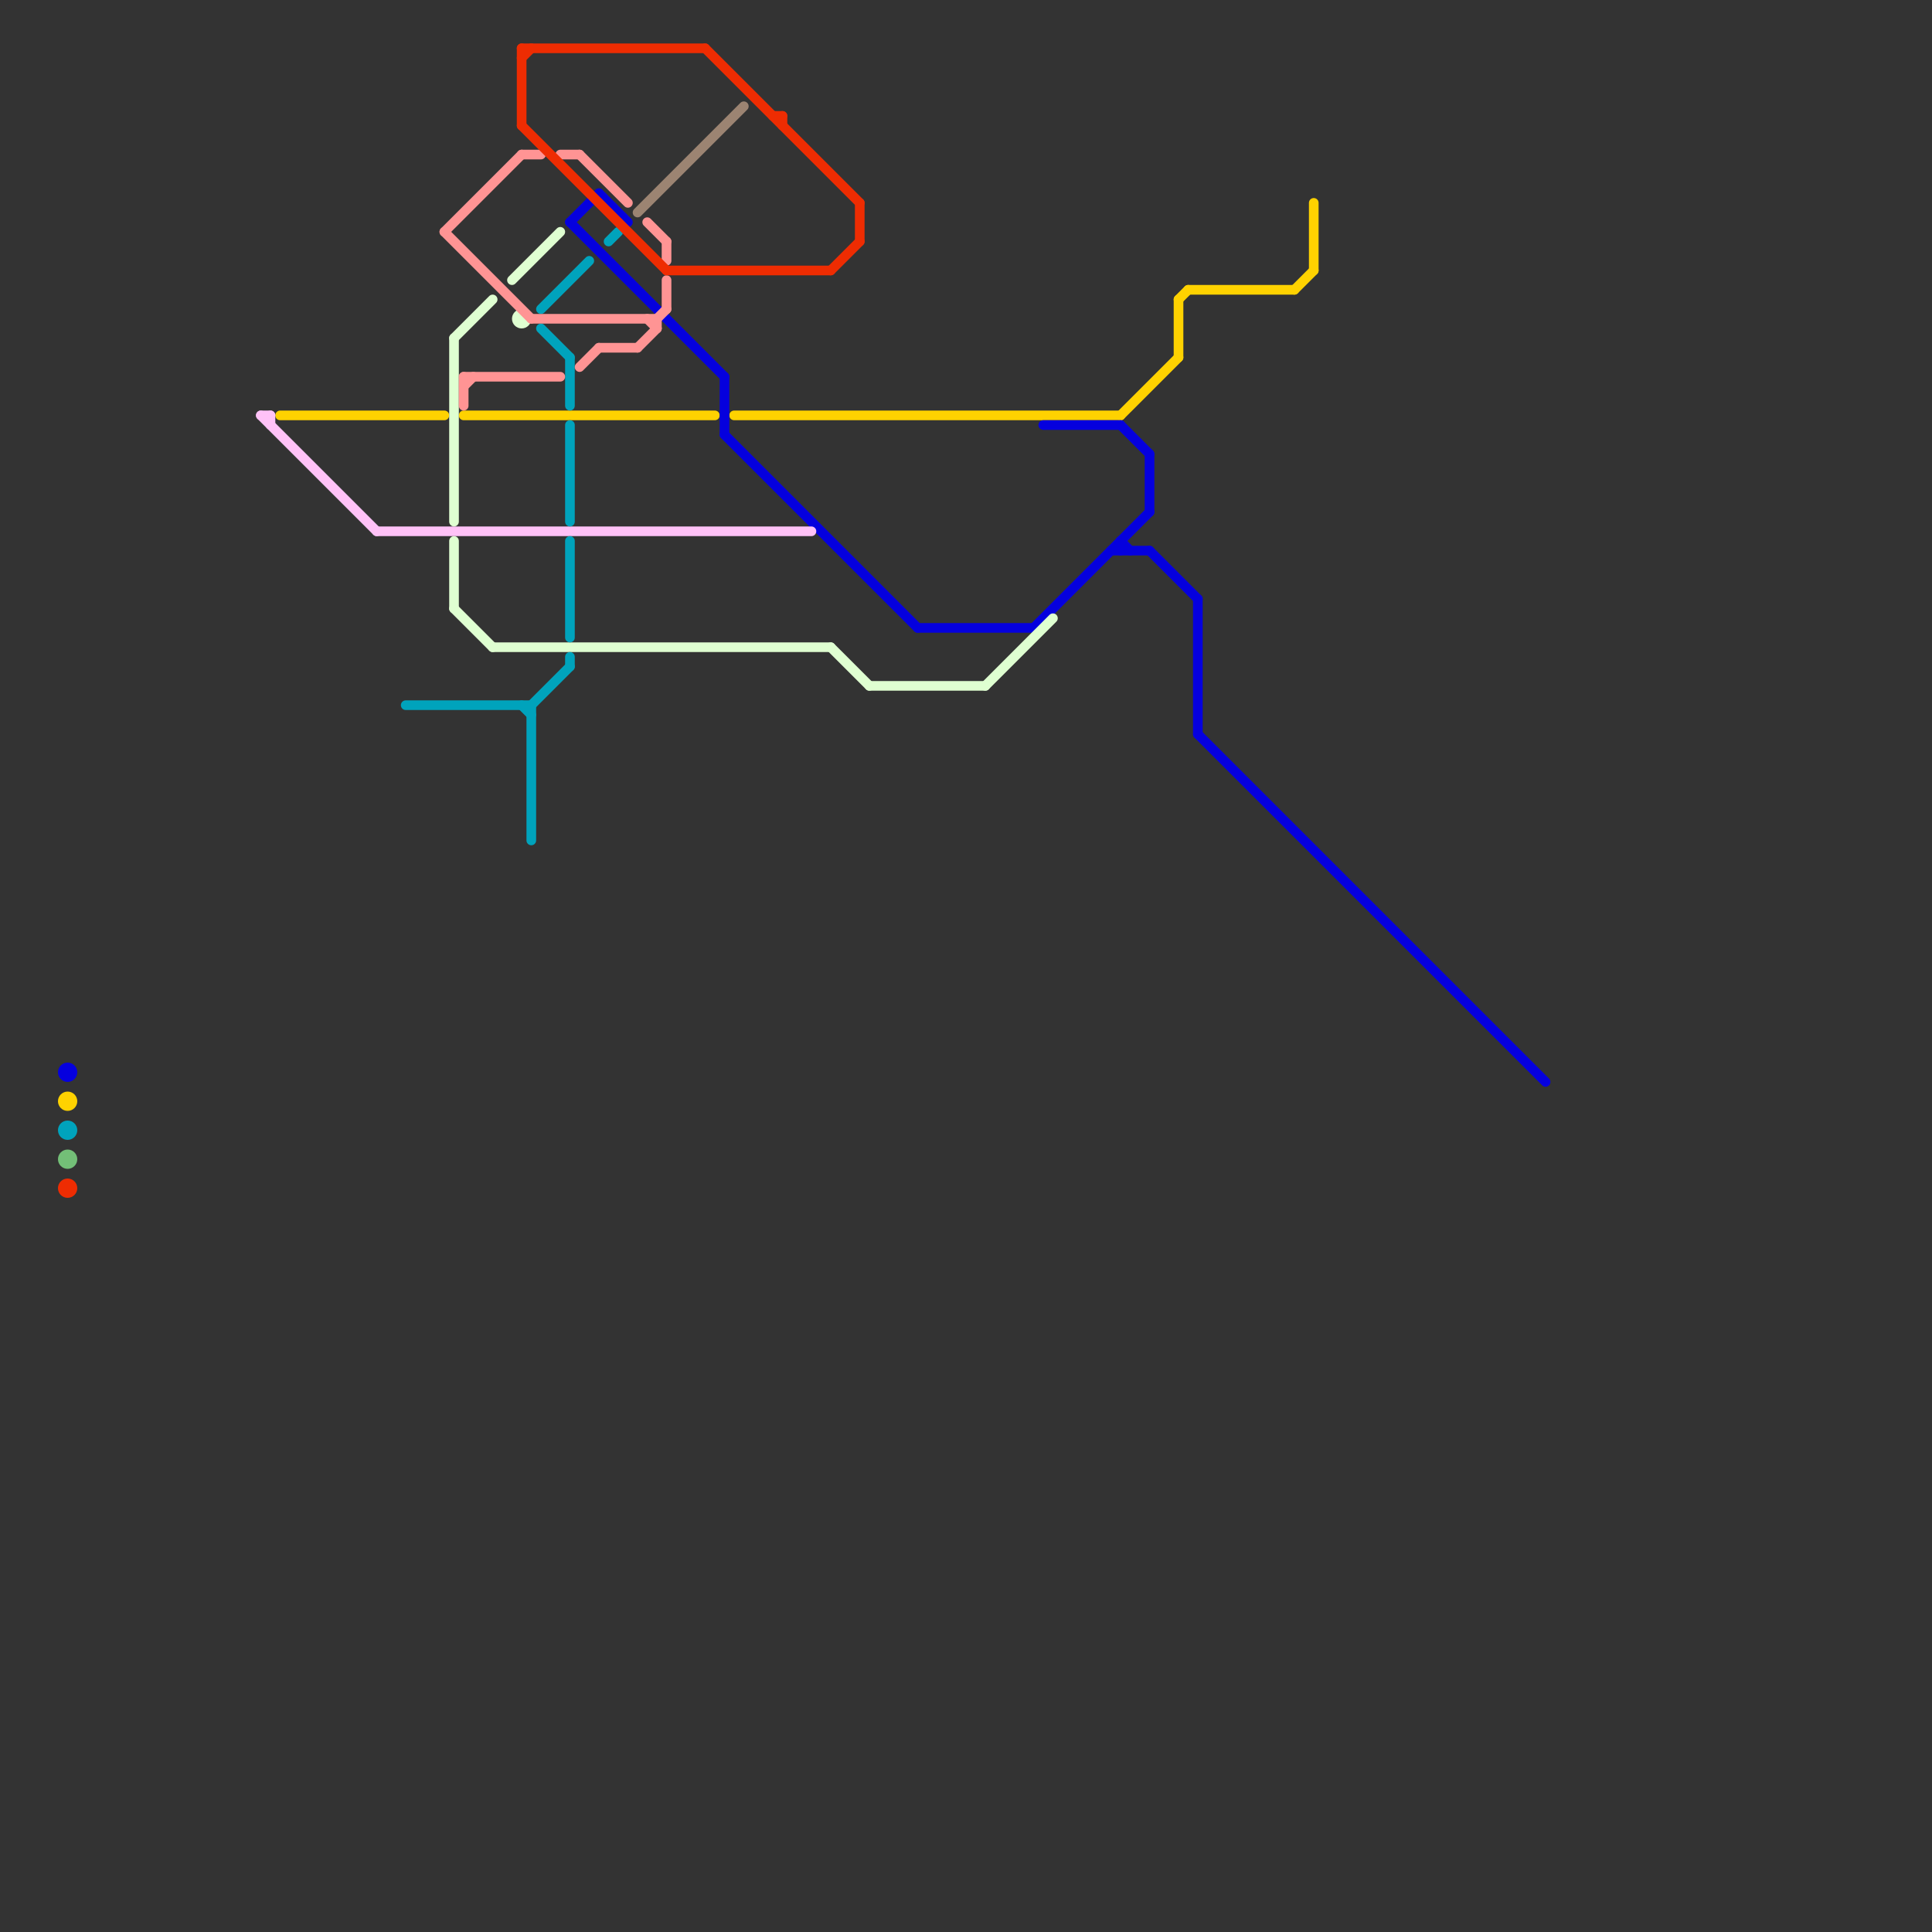 
<svg version="1.1" xmlns="http://www.w3.org/2000/svg" viewBox="0 0 200 200">
<rect x="0" y="0" width="200" height="200" fill="#333333" stroke="none"/>
<style>text { font: 1px Helvetica; font-weight: 600; white-space: pre; dominant-baseline: central; } line { stroke-width: 1; fill: none; stroke-linecap: round; stroke-linejoin: round; } .c0 { stroke: #ffd200 } .c1 { stroke: #0500de } .c2 { stroke: #dfffd1 } .c3 { stroke: #ffc2f7 } .c4 { stroke: #00a3bc } .c5 { stroke: #ff9494 } .c6 { stroke: #ee2c02 } .c7 { stroke: #9c8472 } .c8 { stroke: #73bf77 }</style><defs><g id="wm-xf"><circle r="1.2" fill="#000"/><circle r="0.9" fill="#fff"/><circle r="0.6" fill="#000"/><circle r="0.3" fill="#fff"/></g><g id="wm"><circle r="0.6" fill="#000"/><circle r="0.3" fill="#fff"/></g></defs><line class="c0" x1="122" y1="31" x2="123" y2="30"/><line class="c0" x1="123" y1="30" x2="134" y2="30"/><line class="c0" x1="48" y1="43" x2="74" y2="43"/><line class="c0" x1="134" y1="30" x2="136" y2="28"/><line class="c0" x1="29" y1="43" x2="46" y2="43"/><line class="c0" x1="122" y1="31" x2="122" y2="37"/><line class="c0" x1="116" y1="43" x2="122" y2="37"/><line class="c0" x1="76" y1="43" x2="116" y2="43"/><line class="c0" x1="136" y1="21" x2="136" y2="28"/><circle cx="7" cy="114" r="1" fill="#ffd200" /><line class="c1" x1="59" y1="23" x2="75" y2="39"/><line class="c1" x1="95" y1="65" x2="107" y2="65"/><line class="c1" x1="62" y1="20" x2="65" y2="23"/><line class="c1" x1="115" y1="57" x2="119" y2="57"/><line class="c1" x1="119" y1="57" x2="124" y2="62"/><line class="c1" x1="116" y1="56" x2="116" y2="57"/><line class="c1" x1="75" y1="39" x2="75" y2="45"/><line class="c1" x1="107" y1="65" x2="119" y2="53"/><line class="c1" x1="108" y1="44" x2="116" y2="44"/><line class="c1" x1="116" y1="44" x2="119" y2="47"/><line class="c1" x1="75" y1="45" x2="95" y2="65"/><line class="c1" x1="59" y1="23" x2="62" y2="20"/><line class="c1" x1="124" y1="62" x2="124" y2="76"/><line class="c1" x1="124" y1="76" x2="160" y2="112"/><line class="c1" x1="116" y1="56" x2="117" y2="57"/><line class="c1" x1="119" y1="47" x2="119" y2="53"/><circle cx="7" cy="111" r="1" fill="#0500de" /><line class="c2" x1="90" y1="71" x2="102" y2="71"/><line class="c2" x1="47" y1="56" x2="47" y2="63"/><line class="c2" x1="47" y1="35" x2="47" y2="54"/><line class="c2" x1="47" y1="63" x2="51" y2="67"/><line class="c2" x1="86" y1="67" x2="90" y2="71"/><line class="c2" x1="53" y1="29" x2="58" y2="24"/><line class="c2" x1="51" y1="67" x2="86" y2="67"/><line class="c2" x1="47" y1="35" x2="51" y2="31"/><line class="c2" x1="102" y1="71" x2="109" y2="64"/><circle cx="54" cy="33" r="1" fill="#dfffd1" /><line class="c3" x1="39" y1="55" x2="84" y2="55"/><line class="c3" x1="27" y1="43" x2="28" y2="43"/><line class="c3" x1="27" y1="43" x2="39" y2="55"/><line class="c3" x1="28" y1="43" x2="28" y2="44"/><line class="c4" x1="42" y1="73" x2="55" y2="73"/><line class="c4" x1="63" y1="25" x2="64" y2="24"/><line class="c4" x1="55" y1="73" x2="59" y2="69"/><line class="c4" x1="56" y1="32" x2="61" y2="27"/><line class="c4" x1="55" y1="73" x2="55" y2="87"/><line class="c4" x1="59" y1="37" x2="59" y2="42"/><line class="c4" x1="59" y1="68" x2="59" y2="69"/><line class="c4" x1="59" y1="44" x2="59" y2="54"/><line class="c4" x1="59" y1="56" x2="59" y2="66"/><line class="c4" x1="56" y1="34" x2="59" y2="37"/><line class="c4" x1="54" y1="73" x2="55" y2="74"/><circle cx="7" cy="117" r="1" fill="#00a3bc" /><line class="c5" x1="68" y1="33" x2="69" y2="32"/><line class="c5" x1="58" y1="16" x2="60" y2="16"/><line class="c5" x1="67" y1="33" x2="68" y2="34"/><line class="c5" x1="48" y1="39" x2="58" y2="39"/><line class="c5" x1="68" y1="33" x2="68" y2="34"/><line class="c5" x1="46" y1="24" x2="54" y2="16"/><line class="c5" x1="55" y1="33" x2="68" y2="33"/><line class="c5" x1="48" y1="40" x2="49" y2="39"/><line class="c5" x1="69" y1="29" x2="69" y2="32"/><line class="c5" x1="60" y1="16" x2="65" y2="21"/><line class="c5" x1="62" y1="36" x2="66" y2="36"/><line class="c5" x1="48" y1="39" x2="48" y2="42"/><line class="c5" x1="69" y1="25" x2="69" y2="27"/><line class="c5" x1="60" y1="38" x2="62" y2="36"/><line class="c5" x1="67" y1="23" x2="69" y2="25"/><line class="c5" x1="66" y1="36" x2="68" y2="34"/><line class="c5" x1="46" y1="24" x2="55" y2="33"/><line class="c5" x1="54" y1="16" x2="56" y2="16"/><line class="c6" x1="54" y1="5" x2="54" y2="13"/><line class="c6" x1="54" y1="6" x2="55" y2="5"/><line class="c6" x1="73" y1="5" x2="89" y2="21"/><line class="c6" x1="81" y1="12" x2="81" y2="13"/><line class="c6" x1="80" y1="12" x2="81" y2="12"/><line class="c6" x1="69" y1="28" x2="86" y2="28"/><line class="c6" x1="54" y1="5" x2="73" y2="5"/><line class="c6" x1="86" y1="28" x2="89" y2="25"/><line class="c6" x1="89" y1="21" x2="89" y2="25"/><line class="c6" x1="54" y1="13" x2="69" y2="28"/><circle cx="7" cy="123" r="1" fill="#ee2c02" /><line class="c7" x1="66" y1="22" x2="77" y2="11"/><circle cx="7" cy="120" r="1" fill="#73bf77" />
</svg>
